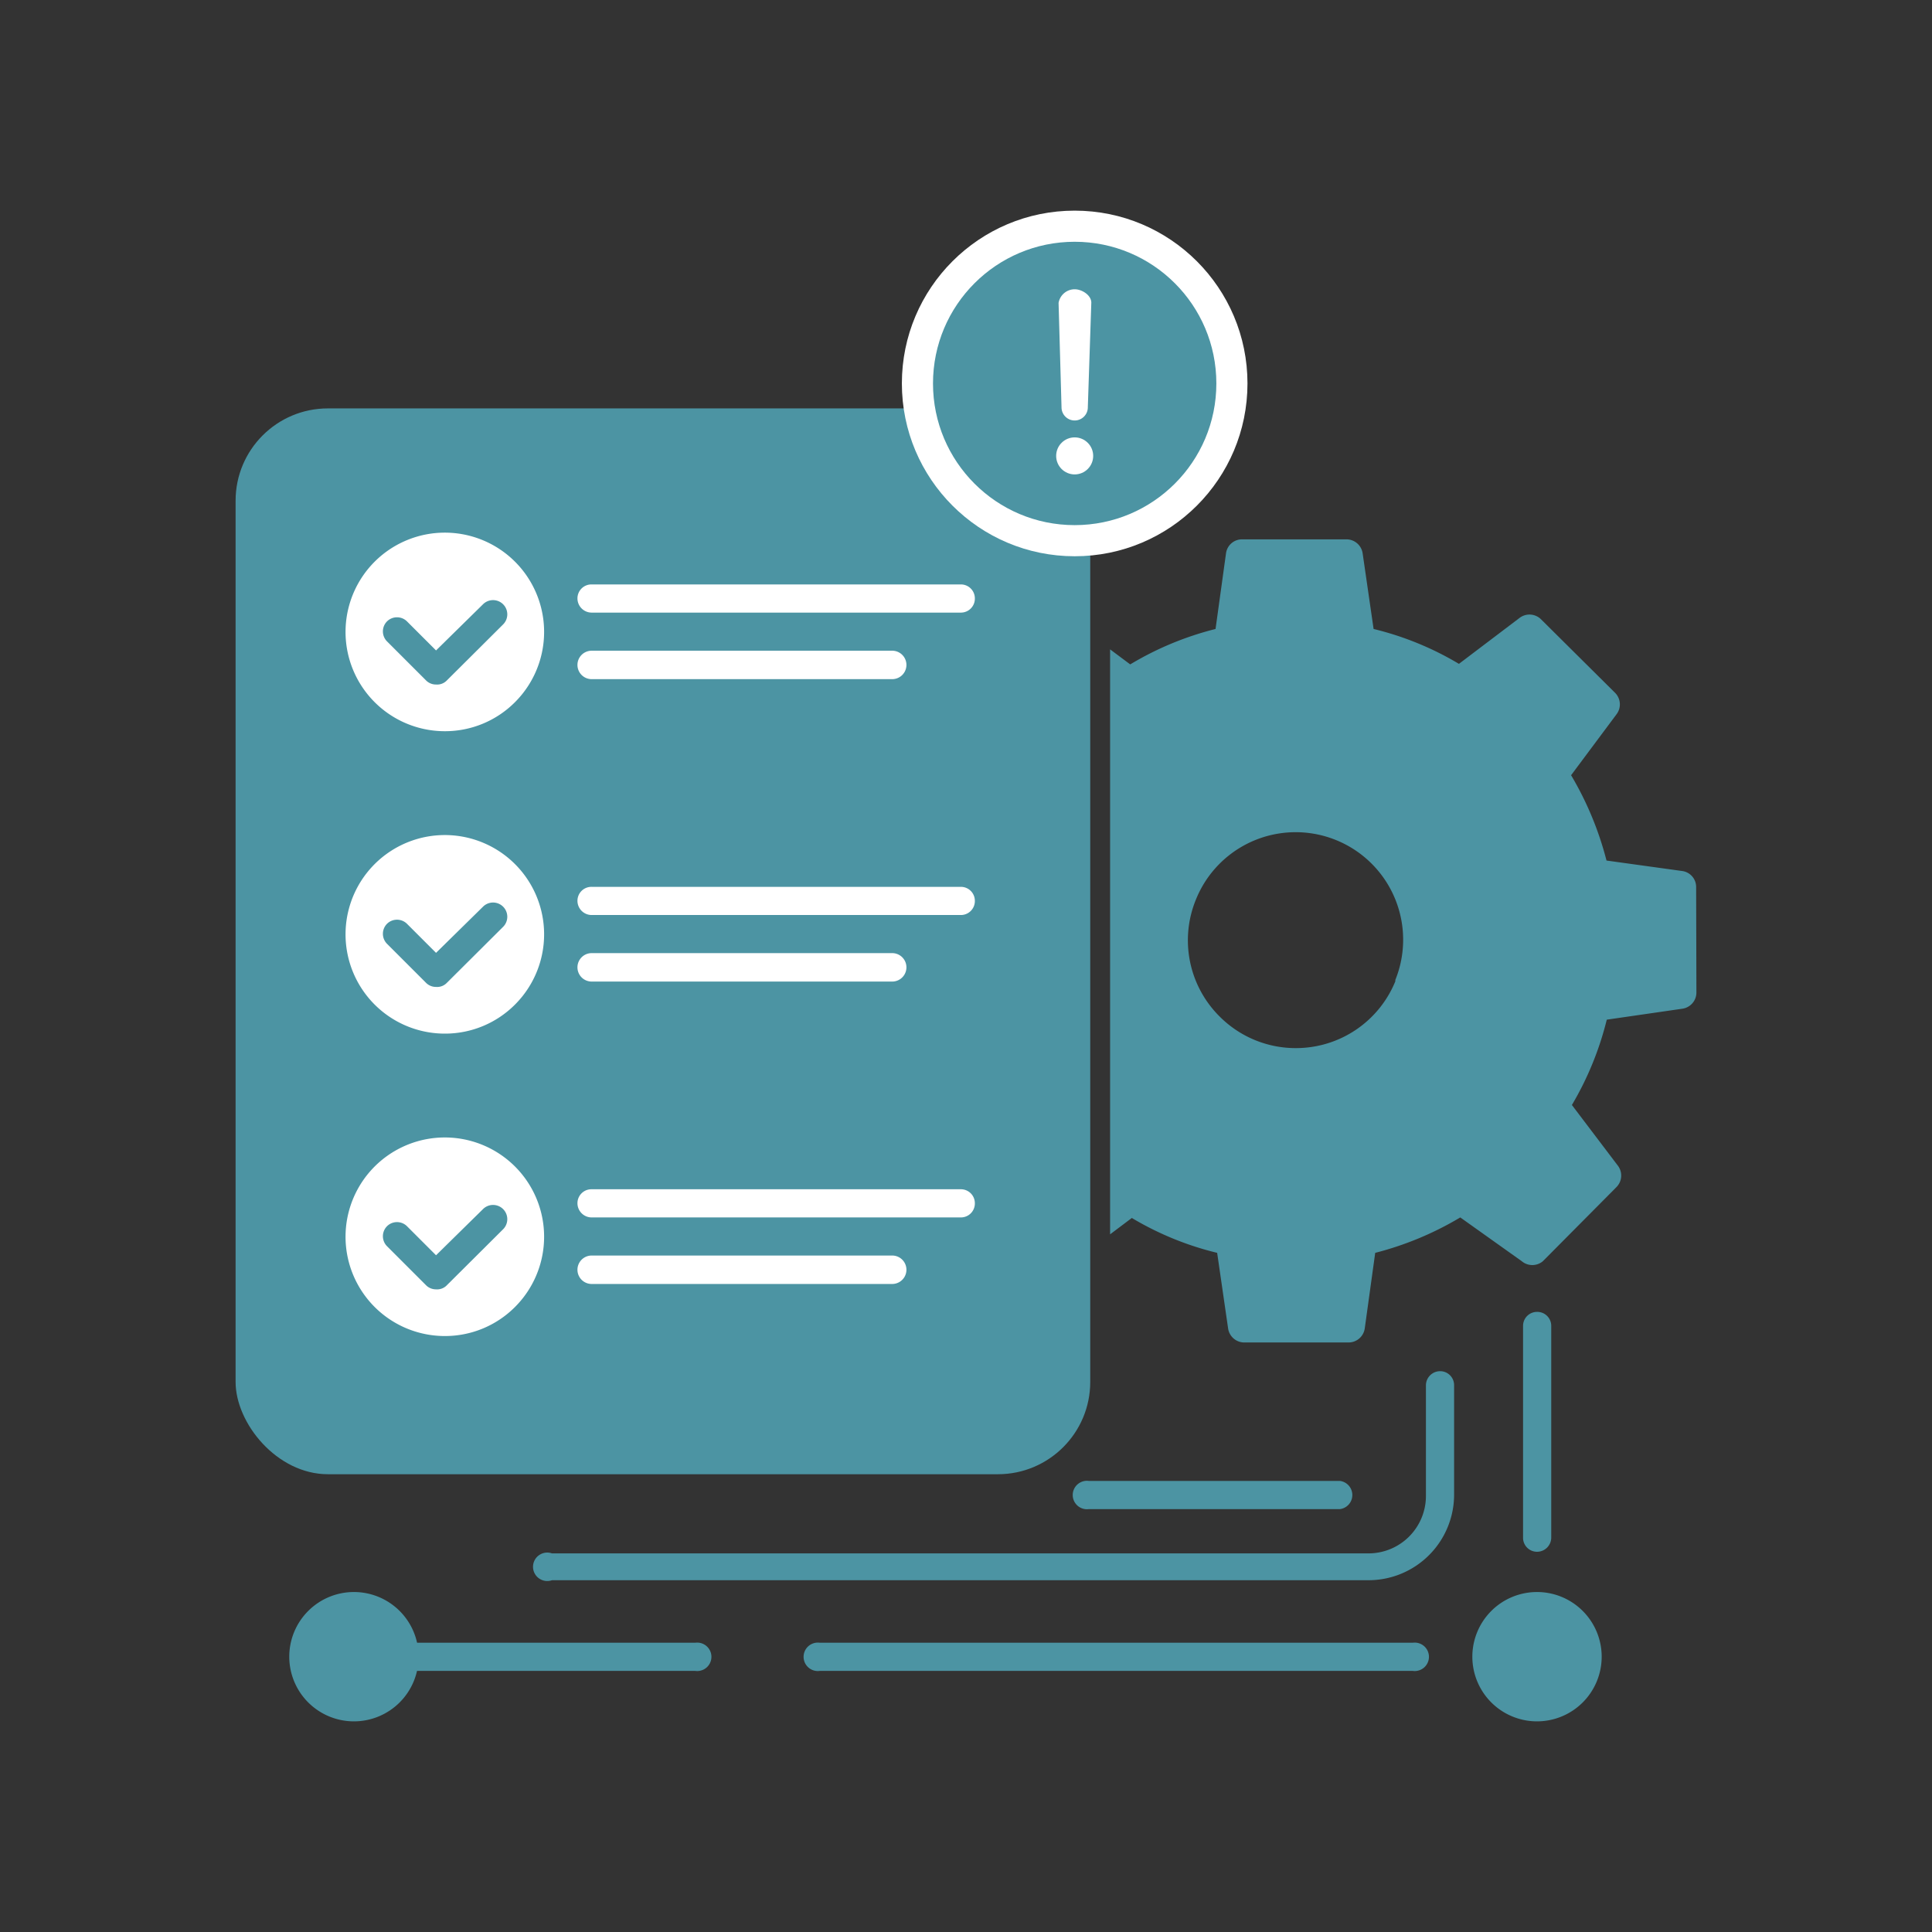 <svg id="Layer_1" data-name="Layer 1" xmlns="http://www.w3.org/2000/svg" viewBox="0 0 72 72"><rect x="0" y="0" width="72" height="72" fill="#333333" stroke="none"/><defs><style>.cls-1{fill:#4c94a3;}.cls-2{fill:#fff;}</style></defs><path class="cls-1" d="M51,58.89H20.57a.53.53,0,1,1,0-1H51a2.14,2.14,0,0,0,2.14-2.14V51.63a.53.53,0,0,1,.53-.53.52.52,0,0,1,.52.53V55.7A3.19,3.19,0,0,1,51,58.89Z"/><path class="cls-1" d="M49.94,56.24H40.58a.53.53,0,1,1,0-1.05h9.36a.53.53,0,0,1,0,1.05Z"/><path class="cls-1" d="M57.28,64.15a2.41,2.41,0,1,1,2.41-2.41A2.41,2.41,0,0,1,57.28,64.15Z"/><path class="cls-1" d="M13.2,64.15a2.41,2.41,0,1,1,2.4-2.41A2.41,2.41,0,0,1,13.2,64.15Z"/><path class="cls-1" d="M52.65,62.27H30.55a.53.53,0,1,1,0-1.05h22.1a.53.53,0,1,1,0,1.05Z"/><path class="cls-1" d="M57.28,57.83a.52.52,0,0,1-.52-.53V49.41a.52.52,0,0,1,.52-.52.52.52,0,0,1,.53.52V57.3A.53.53,0,0,1,57.28,57.83Z"/><path class="cls-1" d="M25.91,62.27H15.24a.53.53,0,0,1,0-1.05H25.91a.53.53,0,1,1,0,1.05Z"/><rect class="cls-1" x="8.78" y="15.22" width="31.85" height="39.72" rx="3.44"/><path class="cls-2" d="M35.81,45.37H22.05a.53.53,0,0,1-.53-.53.52.52,0,0,1,.53-.52H35.81a.52.52,0,0,1,.52.52A.52.52,0,0,1,35.81,45.37Z"/><path class="cls-2" d="M33.25,47.85H22.05a.53.53,0,0,1,0-1.06h11.2a.53.53,0,0,1,0,1.06Z"/><path class="cls-2" d="M16.57,49.79a3.7,3.7,0,1,1,2.62-1.08A3.68,3.68,0,0,1,16.57,49.79Z"/><path class="cls-1" d="M16.25,48.05a.52.52,0,0,1-.38-.16l-1.45-1.45a.53.53,0,0,1,0-.74.53.53,0,0,1,.75,0l1.08,1.08L18,45.06a.53.53,0,0,1,.75.75l-2.09,2.08A.5.5,0,0,1,16.25,48.05Z"/><path class="cls-2" d="M35.81,34.1H22.05a.53.53,0,0,1-.53-.53.52.52,0,0,1,.53-.52H35.81a.52.52,0,0,1,.52.52A.52.52,0,0,1,35.81,34.1Z"/><path class="cls-2" d="M33.25,36.58H22.05a.53.53,0,1,1,0-1.06h11.2a.53.53,0,0,1,0,1.06Z"/><path class="cls-2" d="M16.57,38.52a3.7,3.7,0,1,1,2.62-1.08A3.68,3.68,0,0,1,16.57,38.52Z"/><path class="cls-1" d="M16.25,36.78a.52.52,0,0,1-.38-.16l-1.45-1.45a.53.53,0,0,1,0-.74.53.53,0,0,1,.75,0l1.08,1.08L18,33.79a.53.53,0,0,1,.75.75l-2.09,2.08A.5.5,0,0,1,16.25,36.78Z"/><path class="cls-2" d="M35.81,22.83H22.05a.53.53,0,0,1-.53-.53.52.52,0,0,1,.53-.52H35.81a.52.52,0,0,1,.52.52A.52.52,0,0,1,35.81,22.83Z"/><path class="cls-2" d="M33.25,25.31H22.05a.53.53,0,1,1,0-1.06h11.2a.53.53,0,0,1,0,1.06Z"/><path class="cls-2" d="M16.57,27.25a3.7,3.7,0,1,1,2.62-1.08A3.68,3.68,0,0,1,16.57,27.25Z"/><path class="cls-1" d="M16.25,25.51a.52.52,0,0,1-.38-.16L14.42,23.9a.53.53,0,0,1,0-.74.53.53,0,0,1,.75,0l1.08,1.08L18,22.52a.53.53,0,0,1,.75.75l-2.09,2.08A.5.5,0,0,1,16.25,25.51Z"/><path class="cls-1" d="M63.21,33.06a.6.6,0,0,0-.52-.6l-2.82-.39a12.15,12.15,0,0,0-1.32-3.18l1.7-2.28a.61.61,0,0,0-.06-.79l-2.76-2.74a.61.61,0,0,0-.79-.06l-2.27,1.72a11.45,11.45,0,0,0-3.18-1.3l-.41-2.83a.61.61,0,0,0-.6-.51H46.29a.6.6,0,0,0-.6.52l-.39,2.82a11.69,11.69,0,0,0-3.18,1.32l-.75-.56V46l.81-.61a11.45,11.45,0,0,0,3.18,1.3l.41,2.83a.61.61,0,0,0,.6.51h3.89a.61.61,0,0,0,.6-.52l.39-2.82a11.94,11.94,0,0,0,3.17-1.32L56.71,47A.61.61,0,0,0,57.5,47l2.74-2.76a.61.61,0,0,0,.06-.79l-1.72-2.27A11.77,11.77,0,0,0,59.88,38l2.83-.41a.61.61,0,0,0,.51-.6ZM52,36.57a4,4,0,0,1-3.7,2.49,4,4,0,0,1-2.84-1.17,4,4,0,0,1-.89-4.37h0a4,4,0,0,1,7.43,3Z"/><circle class="cls-2" cx="40.05" cy="14.29" r="6.44"/><circle class="cls-1" cx="40.05" cy="14.29" r="5.28"/><path class="cls-2" d="M40.05,15.67a.49.49,0,0,1-.49-.49l-.11-3.89a.61.61,0,0,1,.6-.51c.27,0,.62.22.62.5l-.13,3.9A.49.49,0,0,1,40.05,15.67Z"/><circle class="cls-2" cx="40.05" cy="16.99" r="0.69"/></svg>